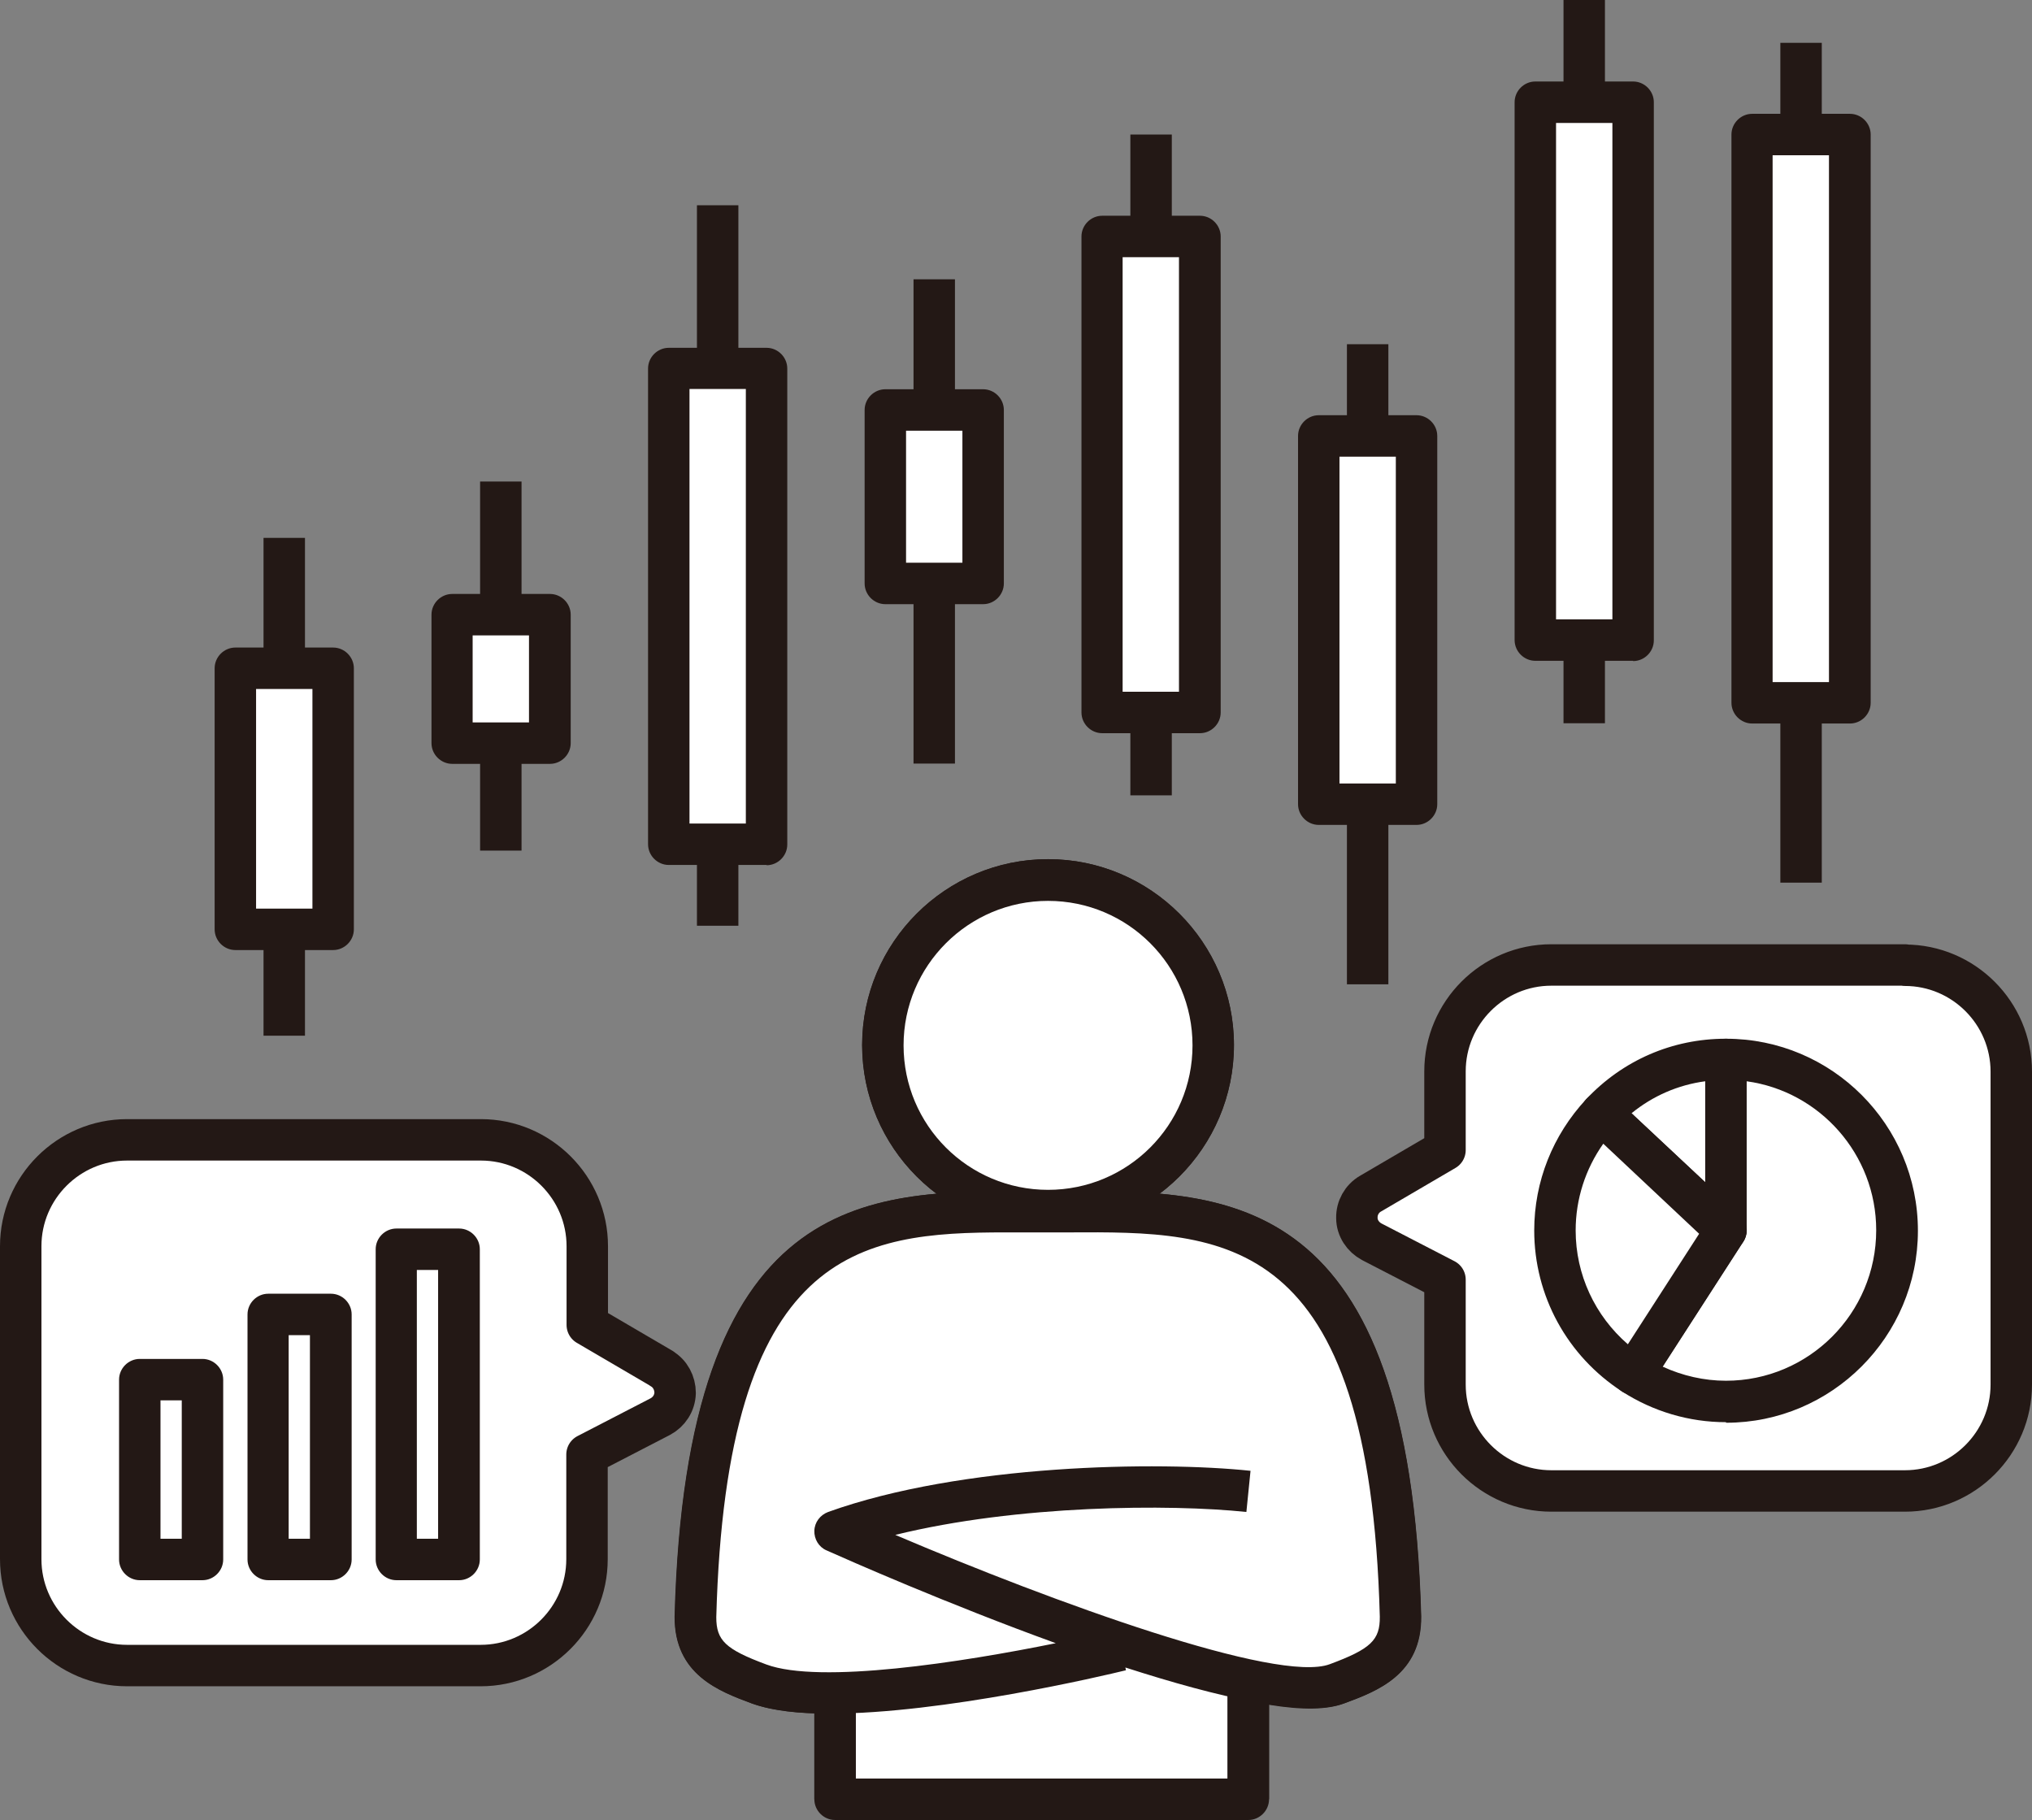 <?xml version="1.0" encoding="UTF-8"?>
<svg id="_レイヤー_2" data-name="レイヤー 2" xmlns="http://www.w3.org/2000/svg" viewBox="0 0 73.56 65.88">
  <rect x="0" y="0" width="73.56" height="65.88" fill="#808080" stroke="none"/>
  <defs>
    <style>
      .cls-1 {
        fill: #fff;
      }

      .cls-2 {
        fill: none;
        stroke: #231815;
        stroke-linejoin: round;
        stroke-width: 1.5px;
      }

      .cls-3 {
        fill: #231815;
      }
    </style>
  </defs>
  <g id="_レイヤー_1-2" data-name="レイヤー 1">
    <g>
      <g>
        <g>
          <g>
            <path class="cls-1" d="M37.94,43.81c3.3,0,5.98-2.68,5.98-5.98s-2.68-5.98-5.98-5.98-5.98,2.68-5.98,5.98,2.68,5.98,5.98,5.98Z"/>
            <path class="cls-3" d="M37.94,44.56c-3.71,0-6.73-3.02-6.73-6.73s3.02-6.73,6.73-6.73,6.73,3.02,6.73,6.73-3.02,6.73-6.73,6.73ZM37.94,32.6c-2.88,0-5.23,2.34-5.23,5.23s2.34,5.23,5.23,5.23,5.23-2.34,5.23-5.23-2.34-5.23-5.23-5.23Z"/>
          </g>
          <g>
            <path class="cls-1" d="M37.94,43.87c-5.93,0-12.35-.72-12.76,14.65-.01,1.45.92,1.92,2.3,2.43.67.25,1.64.34,2.75.32v3.85h14.96v-4.32c1.4.3,2.55.39,3.21.15,1.38-.51,2.31-.98,2.3-2.43-.41-15.38-6.83-14.65-12.76-14.65Z"/>
            <path class="cls-3" d="M45.19,65.88h-14.96c-.41,0-.75-.34-.75-.75v-3.11c-.95-.03-1.69-.15-2.26-.36-1.18-.44-2.8-1.04-2.79-3.14.41-15.46,6.95-15.41,12.75-15.4h.76s.76,0,.76,0c5.77-.02,12.33-.06,12.75,15.39.02,2.11-1.6,2.71-2.79,3.15-.62.23-1.49.25-2.72.05v3.42c0,.41-.34.75-.75.75ZM30.98,64.38h13.46v-3.57c0-.23.1-.44.28-.58.18-.14.41-.2.63-.15,1.82.38,2.53.28,2.79.18,1.48-.55,1.82-.87,1.81-1.72-.37-13.97-5.64-13.93-11.24-13.91h-.77s-.77,0-.77,0c-5.61-.03-10.87-.06-11.24,13.93,0,.84.33,1.16,1.81,1.71.53.2,1.37.3,2.48.28.17,0,.39.08.54.22.14.14.22.33.22.53v3.1Z"/>
          </g>
        </g>
        <g>
          <g>
            <rect class="cls-3" x="29.48" y="61.28" width="1.5" height="3.85"/>
            <rect class="cls-3" x="44.44" y="60.81" width="1.5" height="4.32"/>
            <rect class="cls-3" x="29.48" y="50.13" width="1.5" height="5.3"/>
            <rect class="cls-3" x="44.44" y="49.67" width="1.5" height="4.32"/>
            <g>
              <circle class="cls-1" cx="37.94" cy="37.83" r="5.98"/>
              <path class="cls-3" d="M37.94,44.56c-3.71,0-6.73-3.02-6.73-6.73s3.02-6.73,6.73-6.73,6.73,3.02,6.73,6.73-3.02,6.73-6.73,6.73ZM37.94,32.61c-2.88,0-5.23,2.34-5.23,5.23s2.34,5.23,5.23,5.23,5.23-2.34,5.23-5.23-2.34-5.23-5.23-5.23Z"/>
            </g>
          </g>
          <g>
            <path class="cls-1" d="M45.19,53.99c-3.25-.34-10.22-.25-14.96,1.45,0,0,14.98,6.7,18.17,5.52,1.38-.51,2.31-.98,2.3-2.43-.41-15.38-6.83-14.65-12.76-14.65s-12.35-.72-12.76,14.65c-.01,1.45.92,1.92,2.3,2.43,3.19,1.18,13.12-1.23,13.12-1.23"/>
            <path class="cls-3" d="M30.06,62.03c-1.13,0-2.13-.11-2.85-.37-1.18-.44-2.8-1.04-2.79-3.14.41-15.46,6.95-15.41,12.75-15.4h.76s.76,0,.76,0c5.78-.02,12.34-.06,12.75,15.39.02,2.11-1.6,2.71-2.79,3.15-1.39.52-4.56-.22-7.91-1.3l.02.1c-.81.2-6.64,1.57-10.71,1.57ZM36.41,44.61c-5.3,0-10.12.58-10.48,13.93,0,.84.33,1.16,1.81,1.71,1.94.72,7.09-.08,10.48-.77-3.92-1.42-7.54-3.02-8.3-3.36-.28-.12-.45-.41-.44-.71.01-.31.21-.57.5-.68,4.85-1.74,11.96-1.84,15.29-1.49l-.15,1.49c-2.78-.29-8.28-.26-12.71.83,5.75,2.45,13.84,5.39,15.73,4.68,1.48-.55,1.82-.87,1.81-1.72-.37-13.97-5.65-13.94-11.24-13.91h-.77s-.77,0-.77,0c-.25,0-.51,0-.76,0Z"/>
          </g>
        </g>
      </g>
      <g>
        <g>
          <rect class="cls-3" x="9.54" y="19.47" width="1.5" height="18.02"/>
          <g>
            <rect class="cls-1" x="8.52" y="24.19" width="3.54" height="9.45"/>
            <path class="cls-3" d="M12.06,34.39h-3.54c-.41,0-.75-.34-.75-.75v-9.45c0-.41.34-.75.75-.75h3.54c.41,0,.75.34.75.75v9.45c0,.41-.34.75-.75.75ZM9.27,32.89h2.04v-7.95h-2.04v7.95Z"/>
          </g>
        </g>
        <g>
          <rect class="cls-3" x="25.23" y="7.43" width="1.5" height="26.08"/>
          <g>
            <rect class="cls-1" x="24.21" y="13.34" width="3.54" height="17.23"/>
            <path class="cls-3" d="M27.75,31.31h-3.54c-.41,0-.75-.34-.75-.75V13.34c0-.41.34-.75.75-.75h3.54c.41,0,.75.34.75.75v17.23c0,.41-.34.75-.75.75ZM24.96,29.81h2.04v-15.73h-2.04v15.73Z"/>
          </g>
        </g>
        <g>
          <rect class="cls-3" x="33.07" y="10.11" width="1.5" height="17.53"/>
          <g>
            <rect class="cls-1" x="32.05" y="14.84" width="3.54" height="6.28"/>
            <path class="cls-3" d="M35.59,21.87h-3.54c-.41,0-.75-.34-.75-.75v-6.28c0-.41.34-.75.75-.75h3.54c.41,0,.75.34.75.75v6.28c0,.41-.34.75-.75.75ZM32.8,20.37h2.04v-4.78h-2.04v4.78Z"/>
          </g>
        </g>
        <g>
          <rect class="cls-3" x="40.92" y="4.87" width="1.5" height="23.92"/>
          <g>
            <rect class="cls-1" x="39.89" y="8.56" width="3.54" height="17.23"/>
            <path class="cls-3" d="M43.44,26.54h-3.54c-.41,0-.75-.34-.75-.75V8.56c0-.41.34-.75.75-.75h3.54c.41,0,.75.34.75.75v17.23c0,.41-.34.75-.75.75ZM40.64,25.04h2.04v-15.73h-2.04v15.73Z"/>
          </g>
        </g>
        <g>
          <rect class="cls-3" x="48.76" y="12.46" width="1.5" height="23.17"/>
          <g>
            <rect class="cls-1" x="47.74" y="15.77" width="3.54" height="13.33"/>
            <path class="cls-3" d="M51.28,29.86h-3.54c-.41,0-.75-.34-.75-.75v-13.33c0-.41.34-.75.75-.75h3.54c.41,0,.75.34.75.75v13.33c0,.41-.34.75-.75.75ZM48.49,28.36h2.04v-11.83h-2.04v11.83Z"/>
          </g>
        </g>
        <g>
          <rect class="cls-3" x="56.6" y="0" width="1.5" height="26.18"/>
          <g>
            <rect class="cls-1" x="55.58" y="3.7" width="3.54" height="19.48"/>
            <path class="cls-3" d="M59.12,23.92h-3.54c-.41,0-.75-.34-.75-.75V3.7c0-.41.34-.75.75-.75h3.54c.41,0,.75.34.75.75v19.48c0,.41-.34.75-.75.75ZM56.33,22.42h2.04V4.45h-2.04v17.98Z"/>
          </g>
        </g>
        <g>
          <rect class="cls-3" x="64.45" y="1.55" width="1.5" height="30.4"/>
          <g>
            <rect class="cls-1" x="63.42" y="4.87" width="3.54" height="20.57"/>
            <path class="cls-3" d="M66.97,26.19h-3.54c-.41,0-.75-.34-.75-.75V4.87c0-.41.34-.75.75-.75h3.54c.41,0,.75.34.75.75v20.57c0,.41-.34.75-.75.75ZM64.17,24.69h2.04V5.62h-2.04v19.07Z"/>
          </g>
        </g>
        <g>
          <rect class="cls-3" x="17.38" y="17.43" width="1.5" height="13.36"/>
          <g>
            <rect class="cls-1" x="16.36" y="22.24" width="3.54" height="4.65"/>
            <path class="cls-3" d="M19.91,27.65h-3.54c-.41,0-.75-.34-.75-.75v-4.65c0-.41.34-.75.75-.75h3.54c.41,0,.75.34.75.75v4.65c0,.41-.34.75-.75.75ZM17.11,26.15h2.04v-3.15h-2.04v3.15Z"/>
          </g>
        </g>
      </g>
      <g>
        <g>
          <path class="cls-1" d="M68.96,34.93h-12.8c-2.12,0-3.85,1.73-3.85,3.85v2.85l-2.7,1.58c-.31.18-.5.52-.49.88,0,.36.22.69.54.86l2.65,1.37v3.8c0,2.12,1.73,3.85,3.85,3.85h12.8c2.12,0,3.85-1.73,3.85-3.85v-11.33c0-2.12-1.73-3.85-3.85-3.85Z"/>
          <path class="cls-2" d="M68.96,34.93h-12.8c-2.12,0-3.85,1.73-3.85,3.85v2.85l-2.7,1.58c-.31.18-.5.52-.49.88,0,.36.22.69.54.86l2.65,1.37v3.8c0,2.12,1.73,3.85,3.85,3.85h12.8c2.12,0,3.85-1.73,3.85-3.85v-11.33c0-2.12-1.73-3.85-3.85-3.85Z"/>
        </g>
        <g>
          <g>
            <path class="cls-1" d="M62.48,38.34v6.2l-3.36,5.2c.97.63,2.12.99,3.36.99,3.42,0,6.2-2.77,6.2-6.2s-2.77-6.2-6.2-6.2Z"/>
            <path class="cls-3" d="M62.48,51.48c-1.34,0-2.64-.39-3.76-1.11-.35-.22-.45-.69-.22-1.04l3.24-5.01v-5.97c0-.41.34-.75.75-.75,3.83,0,6.94,3.12,6.94,6.95s-3.12,6.95-6.94,6.95ZM60.19,49.47c.72.33,1.5.51,2.29.51,3,0,5.44-2.44,5.44-5.45,0-2.75-2.05-5.03-4.69-5.39v5.39c0,.14-.04.29-.12.41l-2.92,4.53Z"/>
          </g>
          <g>
            <path class="cls-1" d="M62.48,38.34c-1.78,0-3.38.76-4.51,1.96l4.51,4.23v-6.2Z"/>
            <path class="cls-3" d="M62.48,45.29c-.19,0-.37-.07-.51-.2l-4.52-4.23c-.15-.14-.23-.32-.24-.52,0-.2.07-.39.2-.54,1.33-1.42,3.13-2.2,5.06-2.2.41,0,.75.34.75.75v6.2c0,.3-.18.57-.45.69-.1.04-.2.06-.3.06ZM59.06,40.3l2.67,2.5v-3.66c-.98.13-1.9.53-2.67,1.16Z"/>
          </g>
          <g>
            <path class="cls-1" d="M57.97,40.3c-1.04,1.11-1.68,2.59-1.68,4.23,0,2.18,1.13,4.1,2.84,5.2l3.36-5.2-4.51-4.23Z"/>
            <path class="cls-3" d="M59.13,50.49c-.14,0-.29-.04-.41-.12-1.99-1.29-3.18-3.47-3.18-5.83,0-1.77.67-3.45,1.88-4.75.14-.15.32-.23.52-.24.2,0,.39.07.54.2l4.52,4.23c.26.25.31.65.12.95l-3.36,5.2c-.11.17-.28.28-.47.33-.05.01-.1.02-.16.02ZM58.04,41.4c-.65.92-1,2.01-1,3.14,0,1.6.7,3.09,1.89,4.12l2.58-4-3.47-3.26Z"/>
          </g>
        </g>
      </g>
      <g>
        <g>
          <path class="cls-1" d="M23.96,49.54l-2.7-1.58v-2.85c0-2.12-1.73-3.85-3.85-3.85H4.6c-2.12,0-3.85,1.73-3.85,3.85v11.33c0,2.12,1.73,3.85,3.85,3.85h12.8c2.12,0,3.85-1.73,3.85-3.85v-3.79l2.65-1.37c.32-.17.53-.49.54-.86,0-.36-.18-.7-.49-.88Z"/>
          <path class="cls-2" d="M23.96,49.54l-2.7-1.58v-2.85c0-2.12-1.73-3.85-3.85-3.85H4.6c-2.12,0-3.85,1.73-3.85,3.85v11.33c0,2.12,1.73,3.85,3.85,3.85h12.8c2.12,0,3.85-1.73,3.85-3.85v-3.79l2.65-1.37c.32-.17.53-.49.54-.86,0-.36-.18-.7-.49-.88Z"/>
        </g>
        <g>
          <g>
            <rect class="cls-1" x="9.7" y="47.57" width="2.27" height="8.87"/>
            <path class="cls-3" d="M11.98,57.2h-2.27c-.41,0-.75-.34-.75-.75v-8.87c0-.41.34-.75.75-.75h2.27c.41,0,.75.34.75.75v8.87c0,.41-.34.75-.75.75ZM10.45,55.7h.77v-7.37h-.77v7.37Z"/>
          </g>
          <g>
            <rect class="cls-1" x="14.35" y="45.21" width="2.27" height="11.23"/>
            <path class="cls-3" d="M16.62,57.2h-2.27c-.41,0-.75-.34-.75-.75v-11.23c0-.41.34-.75.75-.75h2.27c.41,0,.75.34.75.75v11.23c0,.41-.34.75-.75.75ZM15.09,55.7h.77v-9.73h-.77v9.73Z"/>
          </g>
          <g>
            <rect class="cls-1" x="5.06" y="49.94" width="2.27" height="6.51"/>
            <path class="cls-3" d="M7.33,57.2h-2.27c-.41,0-.75-.34-.75-.75v-6.51c0-.41.34-.75.75-.75h2.27c.41,0,.75.34.75.75v6.51c0,.41-.34.75-.75.75ZM5.81,55.7h.77v-5.01h-.77v5.01Z"/>
          </g>
        </g>
      </g>
    </g>
  </g>
</svg>